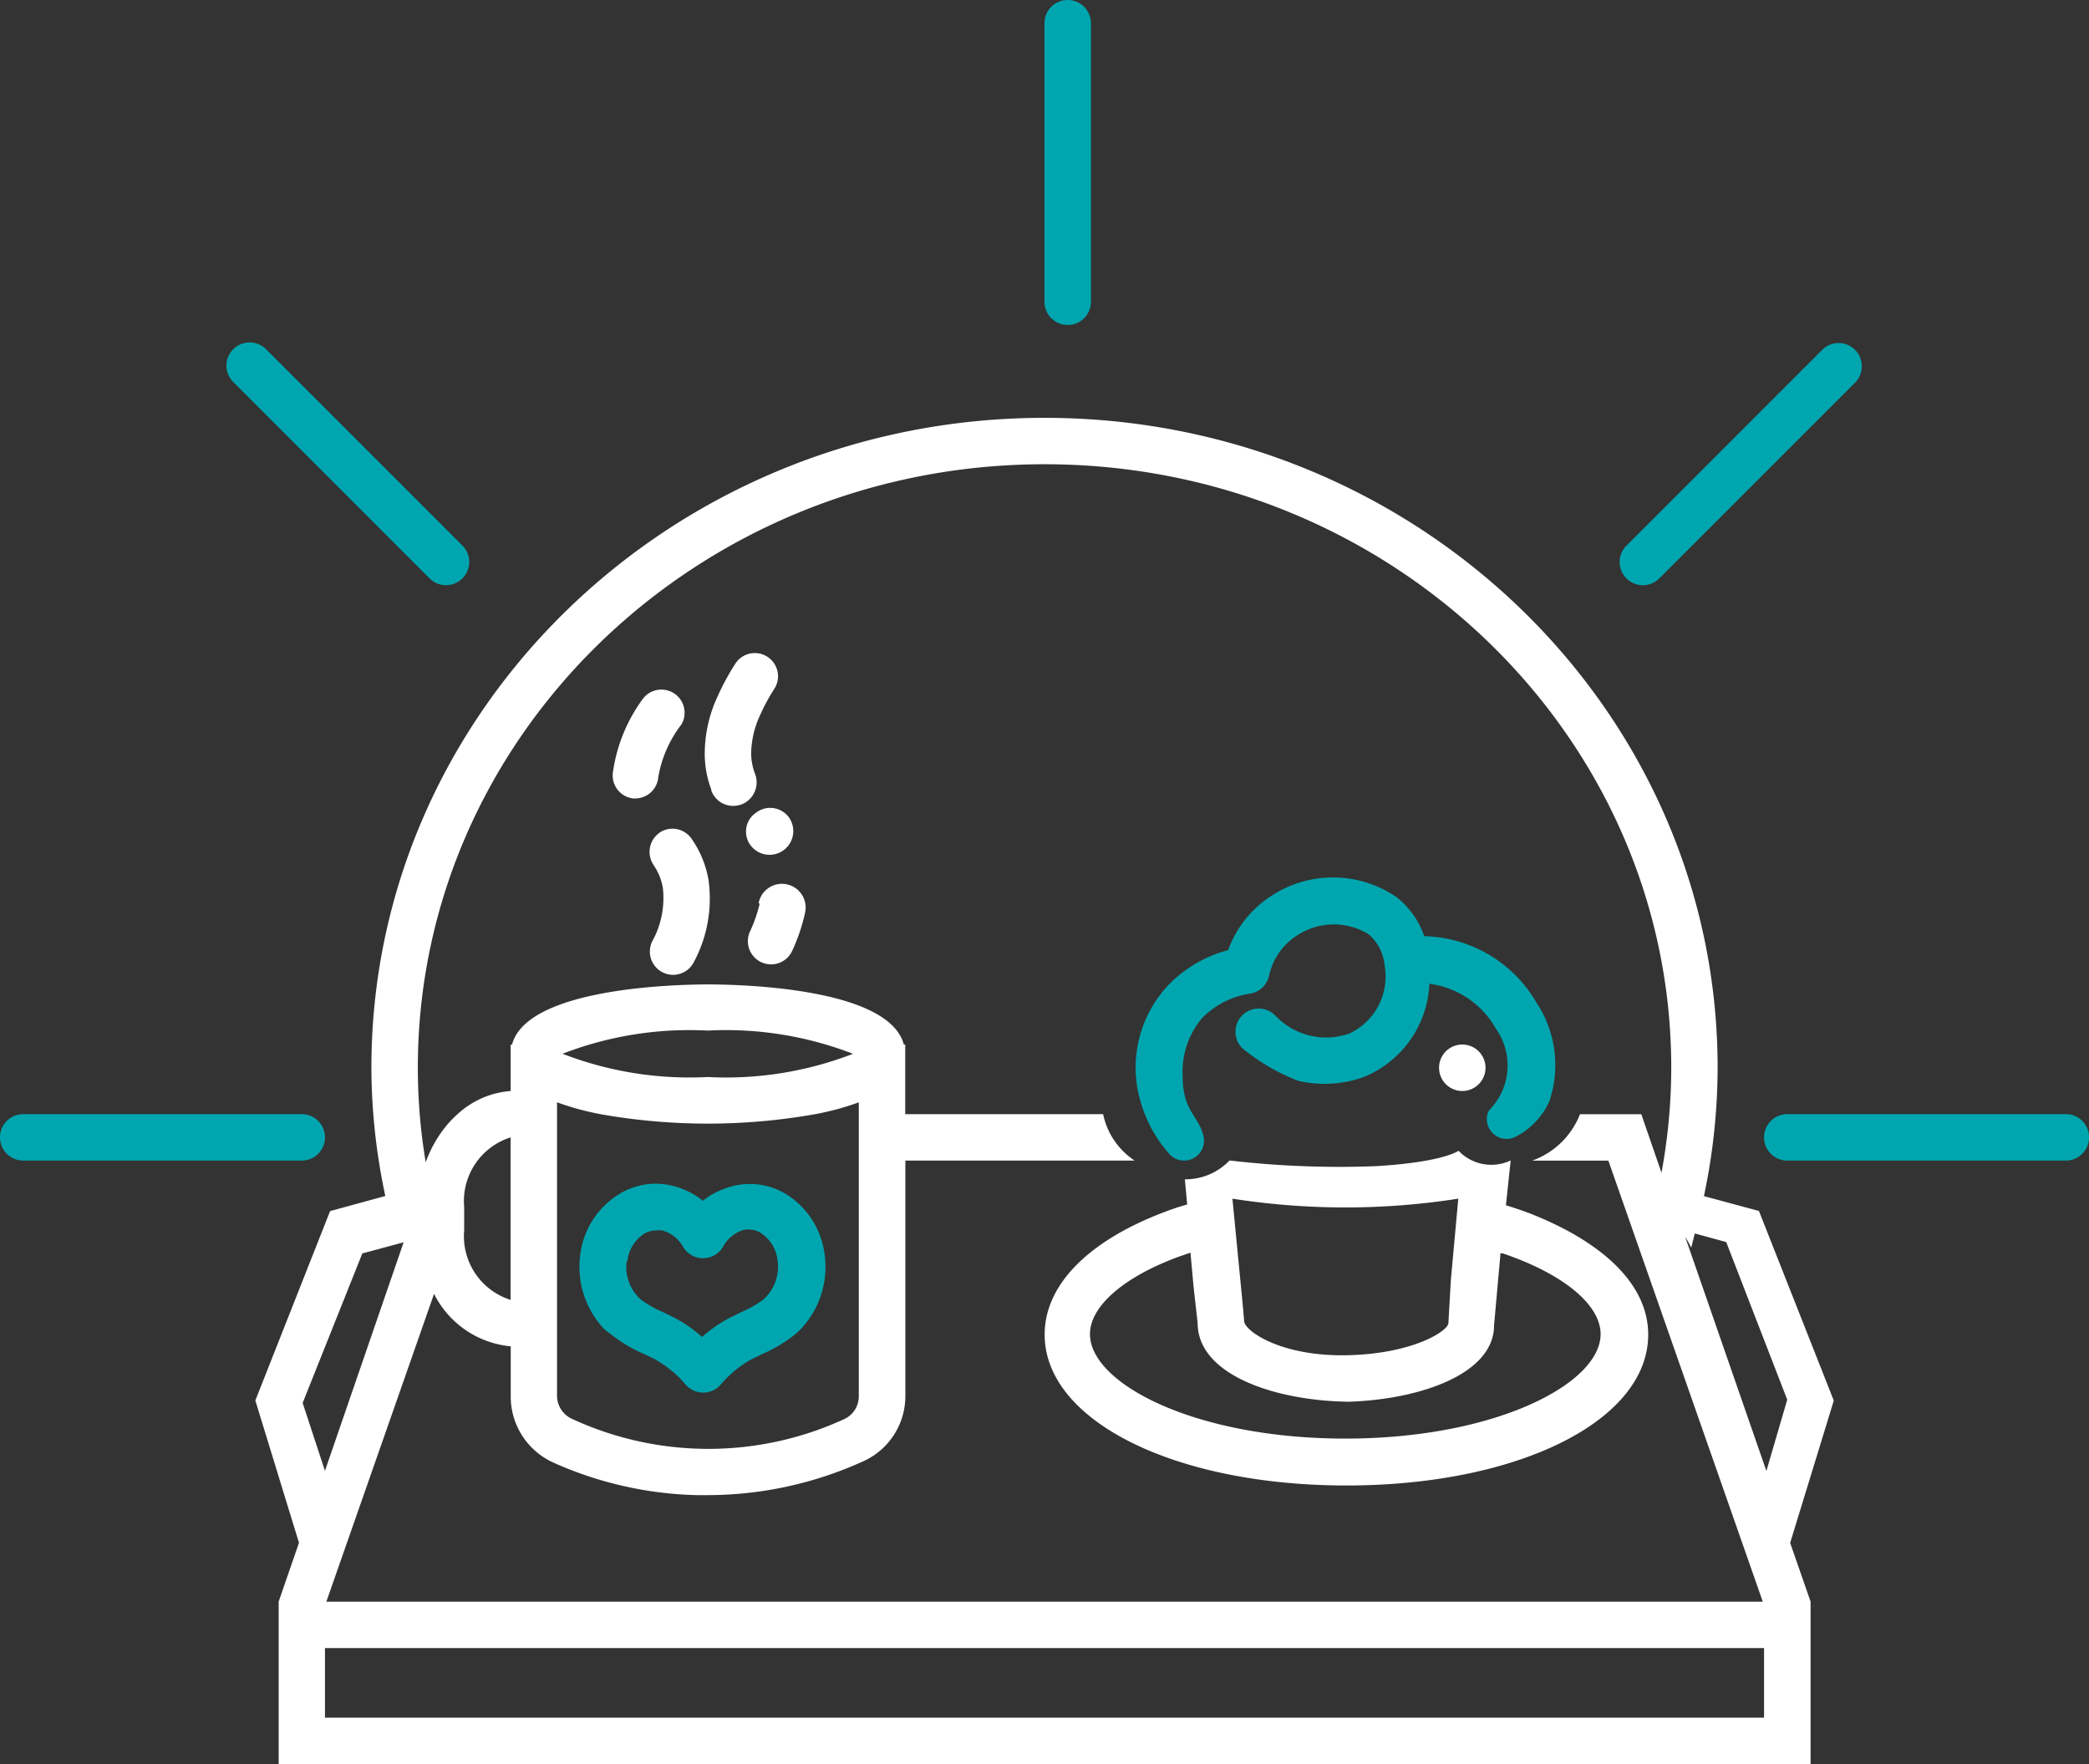 <svg viewBox="0 0 84.455 71.317" height="71.317" width="84.455" xmlns="http://www.w3.org/2000/svg" id="Component_65_1">
  <rect x="0" y="0" width="84.455" height="71.317" fill="#333333" stroke="none"/>
  <path fill="#00a6af" transform="translate(-488.681 -308.638)" d="M560.937,353.68H572.2a.938.938,0,0,1,0,1.877H560.937a.938.938,0,0,1,0-1.877" id="Path_1305"></path>
  <path fill="#00a6af" transform="translate(-448.515 -94.881)" d="M514.245,116.965,522.208,109a.939.939,0,0,1,1.327,1.327l-7.962,7.962a.939.939,0,0,1-1.327-1.327" id="Path_1306"></path>
  <path fill="#00a6af" transform="translate(-289.351)" d="M332.517,0h0a.938.938,0,0,1,.938.938V12.2a.938.938,0,0,1-1.877,0V.938A.938.938,0,0,1,332.517,0" id="Path_1307"></path>
  <path fill="#00a6af" transform="translate(0 -308.638)" d="M.938,353.68H12.2a.938.938,0,0,1,0,1.877H.938a.938.938,0,0,1,0-1.877" id="Path_1308"></path>
  <path fill="#fff" transform="translate(-241.75 -308.638)" d="M277.03,353.68h9.317a2.974,2.974,0,0,0,1.274,1.877H277.03Z" id="Path_1309"></path>
  <path fill="#00a6af" transform="translate(-62.733 -94.857)" d="M72.163,108.975h0a.939.939,0,0,1,1.327,0l7.962,7.962a.939.939,0,0,1-1.327,1.327L72.163,110.3a.939.939,0,0,1,0-1.327" id="Path_1310"></path>
  <path fill="#fff" transform="translate(-207.172 -245.036)" d="M237.886,281.559a5.663,5.663,0,0,1-.394,1.136.938.938,0,1,0,1.708.779,7.482,7.482,0,0,0,.516-1.52.959.959,0,1,0-1.876-.394Z" id="Path_1311"></path>
  <path fill="#fff" transform="translate(-195.209 -180.973)" d="M223.942,212.878l.047.112a.938.938,0,0,0,.864.563,1.024,1.024,0,0,0,.375-.075.962.962,0,0,0,.5-1.239,2.282,2.282,0,0,1-.15-.835,3.757,3.757,0,0,1,.357-1.511,7.882,7.882,0,0,1,.6-1.107.938.938,0,0,0-1.577-1.013,9.784,9.784,0,0,0-.741,1.361,5.5,5.5,0,0,0-.516,2.271,4.021,4.021,0,0,0,.282,1.53Z" id="Path_1312"></path>
  <path fill="#fff" transform="translate(-206.669 -223.798)" d="M237.251,256.641a.924.924,0,0,0-.263,1.295.959.959,0,0,0,1.586-1.079.939.939,0,0,0-1.323-.216Z" id="Path_1313"></path>
  <path fill="#fff" transform="translate(-179.924 -229.596)" d="M206.584,263.266a.939.939,0,0,0-.235,1.3,2.959,2.959,0,0,1,.225.413,2.443,2.443,0,0,1,.15.525,3.62,3.62,0,0,1-.432,2.149.94.94,0,1,0,1.689.826,5.434,5.434,0,0,0,.591-3.284,4.1,4.1,0,0,0-.676-1.671.939.939,0,0,0-1.314-.263Z" id="Path_1314"></path>
  <path fill="#fff" transform="translate(-169.723 -191.053)" d="M195.313,223.332h.084a.938.938,0,0,0,.939-.854,4.791,4.791,0,0,1,.938-2.14.938.938,0,0,0-1.548-1.051,6.562,6.562,0,0,0-1.229,3.022A.938.938,0,0,0,195.313,223.332Z" id="Path_1315"></path>
  <path fill="#00a6af" transform="translate(-160.584 -327.916)" d="M185.291,381.864a5.93,5.93,0,0,0,1.352.8l.422.206a4.5,4.5,0,0,1,1.248,1.032.939.939,0,0,0,1.4,0,4.5,4.5,0,0,1,1.248-1.032l.422-.206a5.941,5.941,0,0,0,1.342-.8l.206-.188a3.659,3.659,0,0,0,1-2.975,3.368,3.368,0,0,0-1.529-2.486,2.813,2.813,0,0,0-2.2-.347,3.2,3.2,0,0,0-1.2.591,3.2,3.2,0,0,0-1.21-.6,2.813,2.813,0,0,0-2.2.347,3.366,3.366,0,0,0-1.558,2.5,3.659,3.659,0,0,0,1,2.965Zm.657-2.947h0a1.5,1.5,0,0,1,.666-1.116.937.937,0,0,1,.488-.141,1.029,1.029,0,0,1,.253,0,1.386,1.386,0,0,1,.835.647.939.939,0,0,0,1.633,0,1.39,1.39,0,0,1,.788-.657.936.936,0,0,1,.732.112,1.5,1.5,0,0,1,.676,1.117,1.773,1.773,0,0,1-.469,1.473l-.085.085a4.386,4.386,0,0,1-.938.535l-.488.244h0a5.474,5.474,0,0,0-1.07.751,5.462,5.462,0,0,0-1.07-.751l-.488-.244h0a4.377,4.377,0,0,1-.939-.535l-.085-.085a1.766,1.766,0,0,1-.469-1.445Z" id="Path_1316"></path>
  <path fill="#fff" transform="translate(-70.734 -115.738)" d="M141.845,164.694l-2.224-.6a25.2,25.2,0,0,0,.554-5.189c0-14.489-12.2-26.275-27.213-26.275S85.749,144.415,85.749,158.9a24.97,24.97,0,0,0,.563,5.189l-2.233.61-3.022,7.657,1.764,5.752L82,180.487v6.569h61.933v-6.569l-.826-2.374,1.764-5.753Zm-34.514-3.959v-2.768h-.056c-.61-2.308-6.653-2.431-7.92-2.431s-7.31.131-7.92,2.431h-.056v1.877a3.565,3.565,0,0,0-2.149.938,4.32,4.32,0,0,0-.647.723,4.936,4.936,0,0,0-.638,1.22,23.117,23.117,0,0,1-.319-3.819c0-13.456,11.364-24.4,25.337-24.4h0c13.972,0,25.337,10.941,25.337,24.4h0a23.331,23.331,0,0,1-.395,4.241l-.816-2.365h-2.478a3.248,3.248,0,0,1-1.937,1.878h3.084L142,180.488H83.928l4.354-12.443a3.865,3.865,0,0,0,3.1,2.121h0v2.018a2.928,2.928,0,0,0,1.708,2.675,15.021,15.021,0,0,0,5.8,1.323h.488a15.229,15.229,0,0,0,6.325-1.4,2.89,2.89,0,0,0,1.633-2.618v-9.506m11.3.76.094,1.013-.338.1c-3.313,1.107-5.424,2.956-5.424,5.161,0,3.481,5.246,6.1,12.2,6.1s12.2-2.618,12.2-6.1c0-2.055-1.877-3.753-4.758-4.889-.319-.122-.648-.235-.994-.338l.192-1.812a1.834,1.834,0,0,1-2.107-.392s-.605.461-3.35.622a38.306,38.306,0,0,1-5.909-.23,2.458,2.458,0,0,1-1.8.761M89.5,165.473v-.938a2.7,2.7,0,0,1,1.877-2.815v6.569a2.7,2.7,0,0,1-1.877-2.815Zm5.509-4.692h0a24.84,24.84,0,0,0,8.68,0,10.7,10.7,0,0,0,1.764-.479v11.861a1.012,1.012,0,0,1-.572.938,13.136,13.136,0,0,1-11.017,0,1.032,1.032,0,0,1-.61-.938V160.3a10.718,10.718,0,0,0,1.755.479Zm-1.539-2.44h0a14.2,14.2,0,0,1,5.875-.939,14.2,14.2,0,0,1,5.874.939,14.24,14.24,0,0,1-5.874.938,14.24,14.24,0,0,1-5.865-.938Zm31.689,14.067c2.881-.066,5.987-1.088,5.978-3.1l.253-2.815v-.085h.094c2.468.835,3.96,2.083,3.96,3.265,0,2-4.242,4.223-10.322,4.223s-10.322-2.224-10.322-4.223c0-1.117,1.342-2.3,3.575-3.125l.488-.169.131,1.436.159,1.408c0,2.092,3.106,3.125,6.005,3.181Zm-4.6-8.211h0a29.578,29.578,0,0,0,9.131,0l-.3,3.284-.1,1.746c0,.309-1.426,1.248-4.11,1.3s-4.148-.994-4.148-1.389l-.047-.554ZM82.97,172.455l2.412-6.044,1.67-.45L83.871,175.2Zm59.082,12.724H83.872v-2.815h58.18Zm.094-9.975-3.285-9.468a4.31,4.31,0,0,1,.244.441c.056-.188.094-.385.15-.573l1.267.347,2.467,6.372Z" id="Path_1317"></path>
  <path fill="#fff" transform="translate(-398.653 -289.354)" d="M457.771,333.46a.939.939,0,1,0-.664-.275A.938.938,0,0,0,457.771,333.46Z" id="Path_1318"></path>
  <path fill="#00a6af" transform="translate(-314.599 -243.072)" d="M376.742,283.651a5.386,5.386,0,0,0-4.561-2.731,3.483,3.483,0,0,0-1.107-1.568,4.542,4.542,0,0,0-5.086-.056,4.382,4.382,0,0,0-1.736,2.186,5.215,5.215,0,0,0-2.43,1.427,4.869,4.869,0,0,0-1.286,3.819,4.477,4.477,0,0,0,.16.826,5.391,5.391,0,0,0,1.219,2.216.806.806,0,0,0,1.335-.787c-.209-.823-.837-1-.837-2.4a3.356,3.356,0,0,1,.779-2.346,3.433,3.433,0,0,1,1.942-.995.939.939,0,0,0,.77-.723,2.59,2.59,0,0,1,1.089-1.6,2.7,2.7,0,0,1,2.928-.085,1.877,1.877,0,0,1,.657,1.276,2.544,2.544,0,0,1-1.417,2.74,2.817,2.817,0,0,1-2.994-.713.939.939,0,1,0-1.361,1.295,8.086,8.086,0,0,0,2.284,1.336,4.692,4.692,0,0,0,2.689-.172,4.279,4.279,0,0,0,2.609-3.753,3.621,3.621,0,0,1,2.684,1.811,2.572,2.572,0,0,1-.234,3.266.455.455,0,0,0-.1.185.8.8,0,0,0,1.178.9,2.988,2.988,0,0,0,1.319-1.406,4.58,4.58,0,0,0-.488-3.95" id="Path_1319"></path>
</svg>
